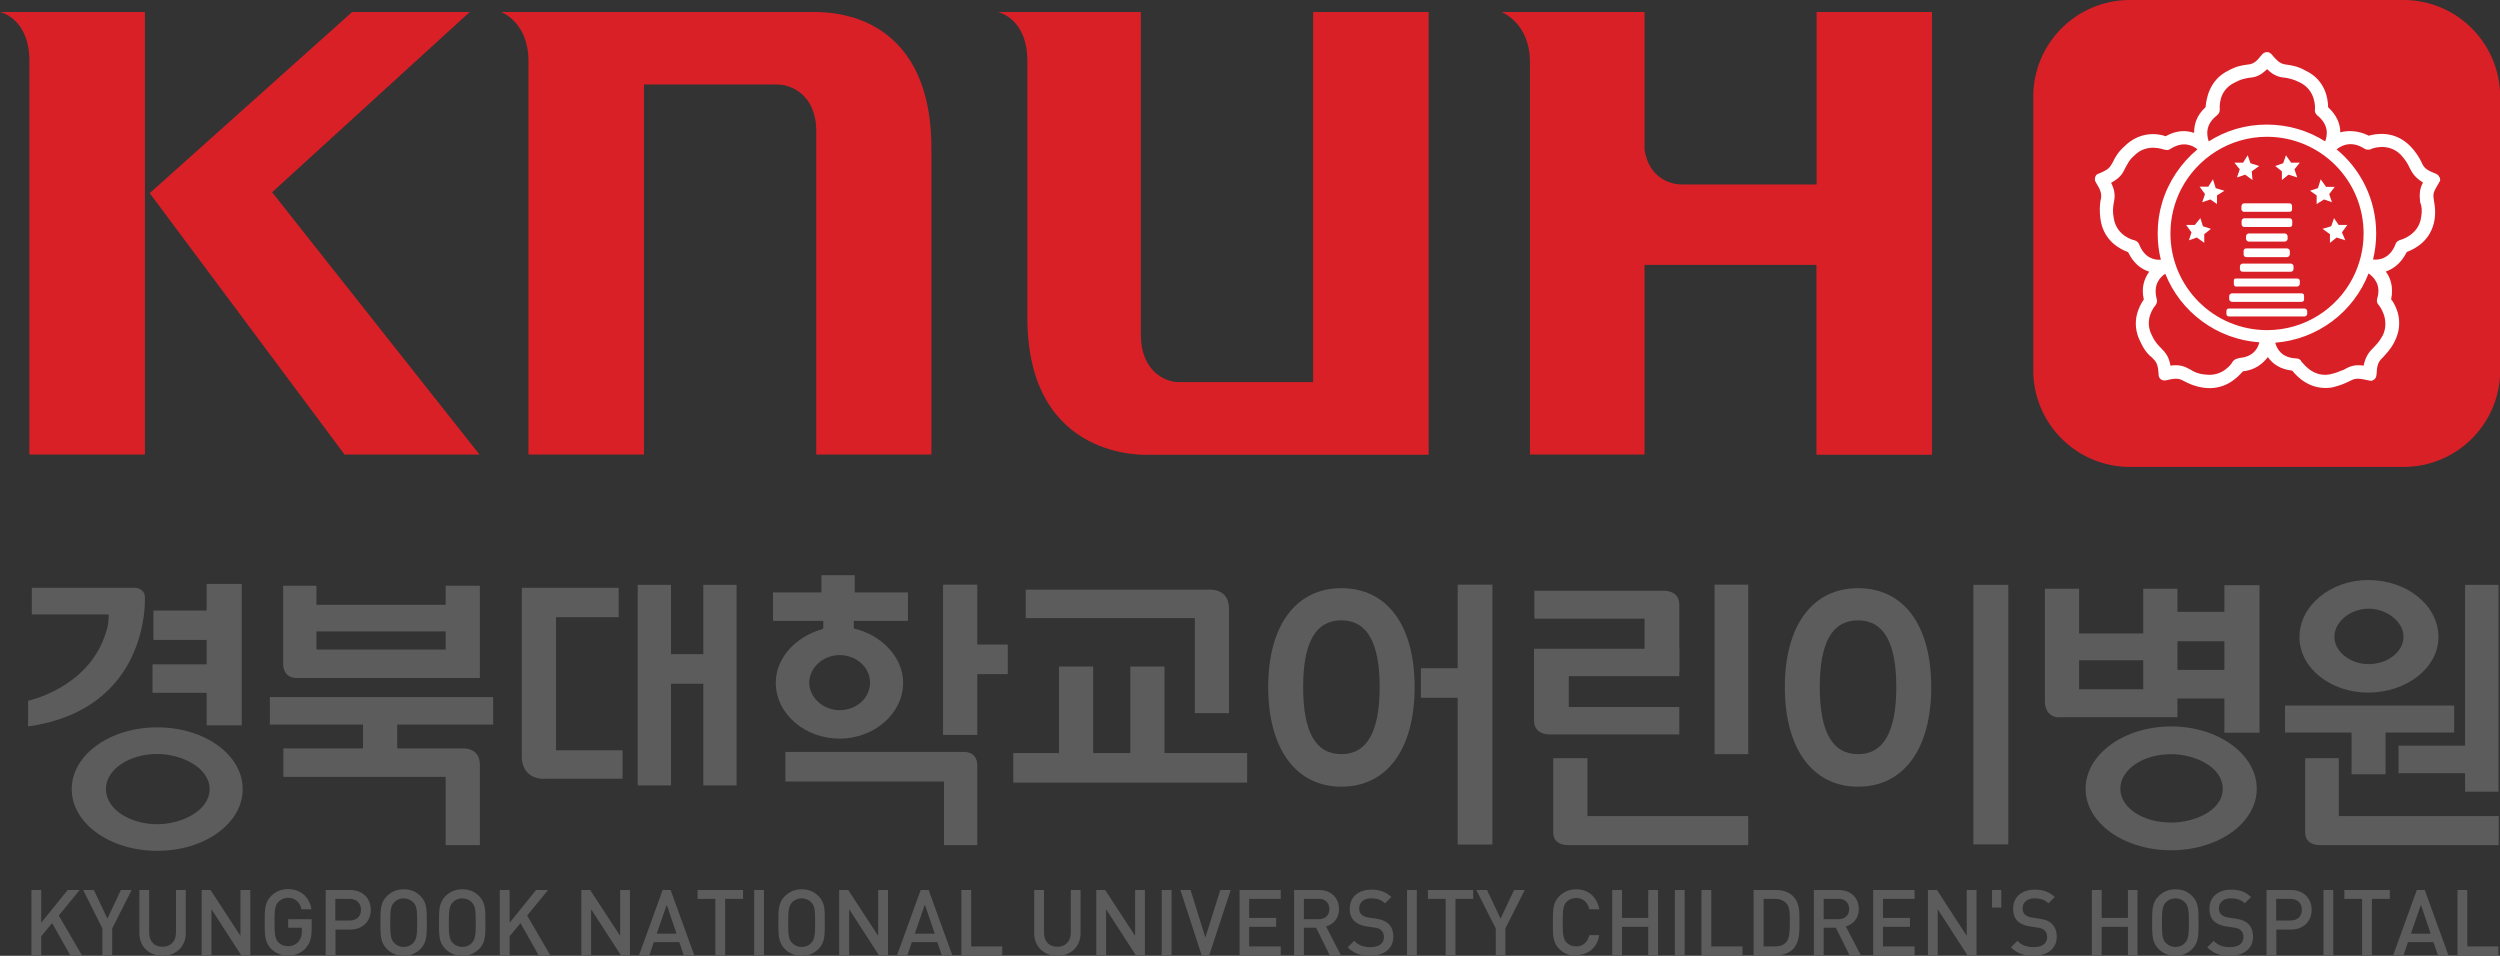 <?xml version="1.0" encoding="UTF-8"?><svg id="_레이어_2" xmlns="http://www.w3.org/2000/svg" viewBox="0 0 135.25 51.71"><rect x="0" y="0" width="135.25" height="51.71" fill="#333333" stroke="none"/><defs><style>.cls-1{fill:#fff;}.cls-2{fill:#da2027;}.cls-3{fill:#5c5c5c;}</style></defs><g id="Layer_1"><g><path class="cls-3" d="M100.52,31.82c-2.45,0-3.96,2-3.96,5.35s1.51,5.39,3.96,5.39,3.96-2.01,3.96-5.39-1.51-5.35-3.96-5.35m0,8.98c-1.38,0-2.07-1.19-2.07-3.63s.69-3.61,2.07-3.61,2.07,1.19,2.07,3.61-.69,3.63-2.07,3.63"/><polygon class="cls-3" points="108.65 31.64 106.76 31.64 106.76 45.68 108.65 45.68 108.65 35.5 108.65 31.64"/><rect class="cls-3" x="78.86" y="31.63" width="1.88" height="14.06"/><rect class="cls-3" x="76.87" y="36.15" width="2.6" height="1.6"/><path class="cls-3" d="M72.57,31.82c-2.45,0-3.96,2-3.96,5.35s1.51,5.39,3.96,5.39,3.96-2.01,3.96-5.39-1.51-5.35-3.96-5.35m0,8.98c-1.39,0-2.07-1.19-2.07-3.63s.69-3.61,2.07-3.61,2.07,1.19,2.07,3.61-.69,3.63-2.07,3.63"/><path class="cls-3" d="M84.88,45.72h9.7v-1.57h-8.7v-3.13h-1.85v4.01c0,.76,.85,.69,.85,.69"/><rect class="cls-3" x="92.76" y="31.63" width="1.82" height="9.17"/><path class="cls-3" d="M89.93,31.96h-6.92v1.51h5.96v2.84h1.88v-3.6c0-.83-.92-.75-.92-.75"/><path class="cls-3" d="M83.91,39.73h6.94v-1.48h-5.98v-2.87h-1.88v3.6c0,.83,.92,.75,.92,.75"/><rect class="cls-3" x="82.99" y="35.1" width="7.86" height="1.48"/><path class="cls-3" d="M29.47,42.13h4.21v-1.54h-3.6v-7.2h3.39v-1.59h-5.24v9.16s-.05,1.18,1.23,1.18"/><path class="cls-3" d="M25.96,41.36v4.36h-1.85v-3.69H15.33v-1.54h4.31v-1.29h-5.04v-1.49h12.08v1.49h-5.19v1.29h3.65s.82,0,.82,.87"/><path class="cls-3" d="M24.11,35.14h-6.99v-.98h6.99v.98Zm-8.12,1.54h9.97v-4.99h-1.85v1.03h-6.99v-1.03h-1.8v4.22s-.05,.72,.67,.77"/><polygon class="cls-3" points="38.05 35.39 36.3 35.39 36.3 31.64 34.5 31.64 34.5 42.49 36.3 42.49 36.3 36.99 38.05 36.99 38.05 42.49 39.85 42.49 39.85 31.64 38.05 31.64 38.05 35.39"/><polygon class="cls-3" points="63 40.74 63 36.06 61.15 36.06 61.15 40.74 59.14 40.74 59.14 36.06 57.29 36.06 57.29 40.74 54.82 40.74 54.82 42.34 67.47 42.34 67.47 40.74 63 40.74"/><path class="cls-3" d="M66.49,32.92v5.66h-1.85v-5.14h-9.15v-1.54h9.92s1.08-.1,1.08,1.03"/><path class="cls-3" d="M45.42,35.44c.92,0,1.65,.67,1.65,1.49s-.72,1.49-1.65,1.49c-.87,0-1.64-.67-1.64-1.49s.77-1.49,1.64-1.49m-.98-1.39c-1.39,.41-2.47,1.54-2.47,2.88,0,1.7,1.59,3.03,3.45,3.03s3.44-1.34,3.44-3.03c0-1.34-1.13-2.57-2.67-2.93v-.41h2.93v-1.54h-2.88v-.93h-1.8v.93h-2.62v1.54h2.72v.41l-.1,.05Zm8.43,.82v-3.24h-1.85v8.13h1.85v-3.29h1.65v-1.6h-1.65Zm-.82,5.81h-9.56v1.6h8.58v3.44h1.8v-4.32c0-.82-.82-.72-.82-.72"/><path class="cls-3" d="M8.51,44.59c-1.49,0-2.78-.82-2.78-1.9s1.28-1.9,2.78-1.9c1.28,0,2.83,.72,2.83,1.9s-1.54,1.9-2.83,1.9m4.62-1.9h0c0-1.85-2.05-3.34-4.62-3.34s-4.63,1.49-4.63,3.34,2.06,3.34,4.63,3.34,4.62-1.49,4.62-3.34"/><path class="cls-3" d="M11.18,31.59v1.44h-2.88v1.59h2.88v1.32h-2.93v1.54h2.93v1.76h1.9v-7.65h-1.9Zm-3.8,.21H1.72v1.44H5.88c0,.21,0,.62-.2,1.13-.98,2.88-4.16,3.54-4.16,3.54v1.39c6.63-.93,6.32-6.98,6.32-6.98,0-.46-.46-.51-.46-.51"/><path class="cls-3" d="M115.95,37.29h-3.47v-1.57h3.47v1.57Zm-4.53,1.51h6.38v-6.95h-1.85v2.42h-3.47v-2.42h-1.85v6.17s0,.79,.79,.79"/><path class="cls-3" d="M117.46,44.5c-1.52,0-2.75-.79-2.75-1.83s1.23-1.87,2.75-1.87c1.26,0,2.79,.68,2.79,1.87s-1.53,1.83-2.79,1.83m4.63-1.83h0c0-1.85-2.07-3.37-4.63-3.37s-4.63,1.52-4.63,3.37,2.07,3.33,4.63,3.33,4.63-1.48,4.63-3.33"/><polygon class="cls-3" points="120.34 31.66 120.34 33.1 117.46 33.1 117.46 34.69 120.34 34.69 120.34 36.24 117.41 36.24 117.41 37.79 120.34 37.79 120.34 39.64 122.24 39.64 122.24 31.66 120.34 31.66"/><path class="cls-3" d="M128.12,31.38c-2.03,0-3.72,1.39-3.72,3.08s1.69,3.01,3.72,3.01,3.8-1.31,3.8-3.01-1.69-3.08-3.8-3.08m.02,4.55c-.98,0-1.85-.67-1.85-1.48s.87-1.52,1.85-1.52,1.89,.7,1.89,1.52-.87,1.48-1.89,1.48"/><polygon class="cls-3" points="127.22 41.89 127.22 39.63 123.62 39.63 123.62 38.17 132.77 38.17 132.77 39.63 129.06 39.63 129.06 41.89 127.22 41.89"/><polygon class="cls-3" points="133.36 41.83 133.36 42.83 135.17 42.83 135.17 31.64 133.36 31.64 133.36 40.34 129.76 40.34 129.76 41.83 133.36 41.83"/><path class="cls-3" d="M125.56,45.72h9.62v-1.57h-8.65v-3.13h-1.82v4.01c0,.76,.85,.69,.85,.69"/><polygon class="cls-3" points="3.8 51.68 2.82 49.94 2.23 50.65 2.23 51.68 1.7 51.68 1.7 48.15 2.23 48.15 2.23 49.92 3.66 48.15 4.31 48.15 3.18 49.53 4.43 51.68 3.8 51.68"/><polygon class="cls-3" points="6.07 50.23 6.07 51.68 5.54 51.68 5.54 50.23 4.5 48.15 5.08 48.15 5.81 49.7 6.54 48.15 7.12 48.15 6.07 50.23"/><path class="cls-3" d="M8.79,51.71c-.71,0-1.25-.49-1.25-1.22v-2.34h.53v2.31c0,.47,.28,.76,.72,.76s.73-.29,.73-.76v-2.31h.53v2.34c0,.73-.55,1.22-1.26,1.22"/><polygon class="cls-3" points="13.05 51.68 11.44 49.19 11.44 51.68 10.91 51.68 10.91 48.15 11.39 48.15 13.01 50.63 13.01 48.15 13.54 48.15 13.54 51.68 13.05 51.68"/><path class="cls-3" d="M16.54,51.3c-.27,.28-.6,.4-.96,.4s-.68-.13-.92-.38c-.34-.35-.34-.74-.34-1.42s0-1.07,.34-1.42c.24-.24,.55-.38,.92-.38,.74,0,1.17,.49,1.27,1.09h-.54c-.09-.39-.34-.62-.73-.62-.21,0-.39,.09-.52,.22-.17,.19-.21,.39-.21,1.09s.04,.91,.21,1.1c.12,.13,.31,.21,.52,.21,.23,0,.43-.09,.57-.25,.13-.15,.18-.33,.18-.55v-.2h-.74v-.46h1.27v.54c0,.46-.08,.75-.31,1"/><path class="cls-3" d="M18.95,50.29h-.8v1.39h-.53v-3.53h1.32c.68,0,1.12,.45,1.12,1.07s-.44,1.07-1.12,1.07m-.03-1.66h-.77v1.17h.77c.37,0,.62-.21,.62-.58s-.25-.59-.62-.59"/><path class="cls-3" d="M22.76,51.33c-.24,.24-.55,.38-.92,.38s-.68-.13-.92-.38c-.34-.35-.34-.74-.34-1.42s0-1.07,.34-1.42c.24-.24,.54-.38,.92-.38s.68,.13,.92,.38c.34,.35,.33,.74,.33,1.42s0,1.07-.33,1.42m-.4-2.51c-.12-.13-.31-.22-.52-.22s-.4,.09-.52,.22c-.17,.19-.21,.39-.21,1.09s.04,.91,.21,1.1c.12,.13,.32,.22,.52,.22s.4-.08,.52-.22c.17-.19,.21-.39,.21-1.1s-.03-.9-.21-1.09"/><path class="cls-3" d="M25.93,51.33c-.24,.24-.55,.38-.92,.38s-.68-.13-.92-.38c-.35-.35-.34-.74-.34-1.42s0-1.07,.34-1.42c.24-.24,.54-.38,.92-.38s.68,.13,.92,.38c.34,.35,.33,.74,.33,1.42s.01,1.07-.33,1.42m-.4-2.51c-.12-.13-.31-.22-.52-.22s-.4,.09-.52,.22c-.17,.19-.21,.39-.21,1.09s.04,.91,.21,1.1c.12,.13,.32,.22,.52,.22s.4-.08,.52-.22c.17-.19,.21-.39,.21-1.1s-.04-.9-.21-1.09"/><polygon class="cls-3" points="29.14 51.68 28.16 49.94 27.57 50.65 27.57 51.68 27.04 51.68 27.04 48.15 27.57 48.15 27.57 49.92 29 48.15 29.65 48.15 28.52 49.53 29.77 51.68 29.14 51.68"/><polygon class="cls-3" points="33.59 51.68 31.98 49.19 31.98 51.68 31.45 51.68 31.45 48.15 31.93 48.15 33.55 50.63 33.55 48.15 34.08 48.15 34.08 51.68 33.59 51.68"/><path class="cls-3" d="M36.99,51.68l-.24-.71h-1.38l-.24,.71h-.56l1.28-3.53h.43l1.28,3.53h-.56Zm-.92-2.73l-.54,1.56h1.07l-.53-1.56Z"/><polygon class="cls-3" points="39.23 48.63 39.23 51.68 38.7 51.68 38.7 48.63 37.74 48.63 37.74 48.15 40.2 48.15 40.2 48.63 39.23 48.63"/><rect class="cls-3" x="40.8" y="48.15" width=".53" height="3.53"/><path class="cls-3" d="M44.29,51.33c-.24,.24-.55,.38-.92,.38s-.68-.13-.92-.38c-.34-.35-.34-.74-.34-1.42s0-1.07,.34-1.42c.24-.24,.54-.38,.92-.38s.68,.13,.92,.38c.35,.35,.33,.74,.33,1.42s.01,1.07-.33,1.42m-.4-2.51c-.12-.13-.31-.22-.52-.22s-.4,.09-.52,.22c-.17,.19-.21,.39-.21,1.09s.03,.91,.21,1.1c.12,.13,.31,.22,.52,.22s.4-.08,.52-.22c.17-.19,.21-.39,.21-1.1s-.03-.9-.21-1.09"/><polygon class="cls-3" points="47.55 51.68 45.94 49.19 45.94 51.68 45.4 51.68 45.4 48.15 45.89 48.15 47.51 50.63 47.51 48.15 48.04 48.15 48.04 51.68 47.55 51.68"/><path class="cls-3" d="M50.95,51.68l-.24-.71h-1.38l-.24,.71h-.56l1.28-3.53h.43l1.28,3.53h-.56Zm-.92-2.73l-.54,1.56h1.08l-.53-1.56Z"/><polygon class="cls-3" points="52.01 51.68 52.01 48.15 52.54 48.15 52.54 51.2 54.22 51.2 54.22 51.68 52.01 51.68"/><path class="cls-3" d="M57.2,51.71c-.71,0-1.25-.49-1.25-1.22v-2.34h.53v2.31c0,.47,.28,.76,.72,.76s.73-.29,.73-.76v-2.31h.53v2.34c0,.73-.54,1.22-1.26,1.22"/><polygon class="cls-3" points="61.45 51.68 59.84 49.19 59.84 51.68 59.31 51.68 59.31 48.15 59.79 48.15 61.41 50.63 61.41 48.15 61.94 48.15 61.94 51.68 61.45 51.68"/><rect class="cls-3" x="62.85" y="48.15" width=".53" height="3.53"/><polygon class="cls-3" points="65.42 51.68 65.01 51.68 63.86 48.15 64.41 48.15 65.21 50.72 66.02 48.15 66.58 48.15 65.42 51.68"/><polygon class="cls-3" points="67.06 51.68 67.06 48.15 69.29 48.15 69.29 48.63 67.58 48.63 67.58 49.66 69.04 49.66 69.04 50.14 67.58 50.14 67.58 51.2 69.29 51.2 69.29 51.68 67.06 51.68"/><path class="cls-3" d="M71.94,51.68l-.74-1.49h-.66v1.49h-.53v-3.53h1.35c.66,0,1.08,.43,1.08,1.03,0,.5-.3,.83-.7,.94l.8,1.56h-.62Zm-.61-3.05h-.79v1.1h.79c.35,0,.59-.2,.59-.55s-.24-.56-.59-.56"/><path class="cls-3" d="M74.15,51.71c-.52,0-.9-.12-1.24-.46l.35-.35c.25,.26,.53,.34,.89,.34,.45,0,.72-.2,.72-.54,0-.15-.04-.28-.14-.37-.09-.08-.17-.12-.38-.15l-.41-.06c-.28-.04-.51-.14-.66-.28-.17-.16-.26-.39-.26-.67,0-.62,.44-1.04,1.17-1.04,.46,0,.79,.12,1.08,.4l-.34,.34c-.22-.21-.46-.27-.76-.27-.41,0-.64,.24-.64,.55,0,.13,.04,.24,.13,.33,.09,.08,.23,.14,.39,.16l.4,.06c.32,.05,.5,.13,.65,.26,.19,.17,.28,.42,.28,.72,0,.65-.53,1.03-1.26,1.03"/><rect class="cls-3" x="76.12" y="48.15" width=".53" height="3.53"/><polygon class="cls-3" points="78.74 48.63 78.74 51.68 78.21 51.68 78.21 48.63 77.25 48.63 77.25 48.15 79.7 48.15 79.7 48.63 78.74 48.63"/><polygon class="cls-3" points="81.44 50.23 81.44 51.68 80.92 51.68 80.92 50.23 79.87 48.15 80.45 48.15 81.18 49.7 81.91 48.15 82.49 48.15 81.44 50.23"/><path class="cls-3" d="M85.27,51.71c-.36,0-.68-.13-.92-.38-.35-.35-.34-.74-.34-1.42s0-1.07,.34-1.42c.24-.24,.55-.38,.92-.38,.64,0,1.12,.38,1.25,1.08h-.54c-.08-.36-.32-.61-.71-.61-.21,0-.39,.08-.52,.21-.17,.19-.21,.39-.21,1.1s.04,.91,.21,1.1c.12,.13,.31,.21,.52,.21,.39,0,.63-.25,.71-.61h.54c-.12,.7-.61,1.08-1.25,1.08"/><polygon class="cls-3" points="89.17 51.68 89.17 50.14 87.75 50.14 87.75 51.68 87.22 51.68 87.22 48.15 87.75 48.15 87.75 49.66 89.17 49.66 89.17 48.15 89.7 48.15 89.7 51.68 89.17 51.68"/><rect class="cls-3" x="90.61" y="48.15" width=".53" height="3.53"/><polygon class="cls-3" points="92.05 51.68 92.05 48.15 92.58 48.15 92.58 51.2 94.27 51.2 94.27 51.68 92.05 51.68"/><path class="cls-3" d="M97,51.35c-.22,.22-.54,.33-.9,.33h-1.23v-3.53h1.23c.36,0,.68,.11,.9,.33,.38,.38,.35,.9,.35,1.41s.02,1.07-.35,1.46m-.36-2.48c-.15-.16-.34-.24-.59-.24h-.64v2.57h.64c.25,0,.45-.07,.59-.24,.18-.2,.19-.58,.19-1.07s0-.82-.19-1.02"/><path class="cls-3" d="M100.06,51.68l-.74-1.49h-.66v1.49h-.53v-3.53h1.35c.66,0,1.08,.43,1.08,1.03,0,.5-.3,.83-.7,.94l.81,1.56h-.62Zm-.61-3.05h-.79v1.1h.79c.35,0,.59-.2,.59-.55s-.24-.56-.59-.56"/><polygon class="cls-3" points="101.34 51.68 101.34 48.15 103.58 48.15 103.58 48.63 101.87 48.63 101.87 49.66 103.33 49.66 103.33 50.14 101.87 50.14 101.87 51.2 103.58 51.2 103.58 51.68 101.34 51.68"/><polygon class="cls-3" points="106.44 51.68 104.83 49.19 104.83 51.68 104.3 51.68 104.3 48.15 104.79 48.15 106.4 50.63 106.4 48.15 106.93 48.15 106.93 51.68 106.44 51.68"/><rect class="cls-3" x="107.77" y="48.15" width=".5" height=".95"/><path class="cls-3" d="M110.03,51.71c-.52,0-.9-.12-1.24-.46l.35-.35c.25,.26,.53,.34,.89,.34,.46,0,.72-.2,.72-.54,0-.15-.04-.28-.14-.37-.09-.08-.17-.12-.38-.15l-.41-.06c-.28-.04-.51-.14-.66-.28-.17-.16-.25-.39-.25-.67,0-.62,.44-1.04,1.17-1.04,.46,0,.79,.12,1.08,.4l-.34,.34c-.21-.21-.46-.27-.76-.27-.41,0-.64,.24-.64,.55,0,.13,.04,.24,.13,.33,.09,.08,.23,.14,.39,.16l.4,.06c.32,.05,.51,.13,.65,.26,.19,.17,.28,.42,.28,.72,0,.65-.52,1.03-1.26,1.03"/><polygon class="cls-3" points="115.12 51.68 115.12 50.14 113.7 50.14 113.7 51.68 113.17 51.68 113.17 48.15 113.7 48.15 113.7 49.66 115.12 49.66 115.12 48.15 115.64 48.15 115.64 51.68 115.12 51.68"/><path class="cls-3" d="M118.61,51.33c-.24,.24-.55,.38-.92,.38s-.68-.13-.92-.38c-.34-.35-.34-.74-.34-1.42s0-1.07,.34-1.42c.24-.24,.54-.38,.92-.38s.68,.13,.92,.38c.34,.35,.33,.74,.33,1.42s.01,1.07-.33,1.42m-.4-2.51c-.12-.13-.31-.22-.52-.22s-.4,.09-.52,.22c-.17,.19-.21,.39-.21,1.09s.03,.91,.21,1.1c.12,.13,.31,.22,.52,.22s.4-.08,.52-.22c.17-.19,.21-.39,.21-1.1s-.04-.9-.21-1.09"/><path class="cls-3" d="M120.65,51.71c-.52,0-.9-.12-1.24-.46l.35-.35c.25,.26,.53,.34,.89,.34,.46,0,.72-.2,.72-.54,0-.15-.04-.28-.14-.37-.09-.08-.18-.12-.38-.15l-.41-.06c-.28-.04-.51-.14-.66-.28-.17-.16-.25-.39-.25-.67,0-.62,.44-1.04,1.17-1.04,.46,0,.79,.12,1.08,.4l-.34,.34c-.21-.21-.46-.27-.76-.27-.41,0-.64,.24-.64,.55,0,.13,.04,.24,.13,.33,.09,.08,.23,.14,.39,.16l.4,.06c.32,.05,.5,.13,.65,.26,.19,.17,.28,.42,.28,.72,0,.65-.52,1.03-1.26,1.03"/><path class="cls-3" d="M123.94,50.29h-.79v1.39h-.53v-3.53h1.32c.68,0,1.12,.45,1.12,1.07s-.44,1.07-1.12,1.07m-.03-1.66h-.77v1.17h.77c.37,0,.62-.21,.62-.58s-.25-.59-.62-.59"/><rect class="cls-3" x="125.7" y="48.15" width=".53" height="3.53"/><polygon class="cls-3" points="128.32 48.63 128.32 51.68 127.79 51.68 127.79 48.63 126.83 48.63 126.83 48.15 129.29 48.15 129.29 48.63 128.32 48.63"/><path class="cls-3" d="M131.89,51.68l-.24-.71h-1.38l-.24,.71h-.56l1.28-3.53h.43l1.28,3.53h-.56Zm-.92-2.73l-.54,1.56h1.07l-.53-1.56Z"/><polygon class="cls-3" points="132.95 51.68 132.95 48.15 133.48 48.15 133.48 51.2 135.16 51.2 135.16 51.68 132.95 51.68"/><path class="cls-2" d="M98.28,.65V9.98h-7.29c-.66,0-1.78-.37-2.02-1.87V.65h-7.74s1.54,.58,1.54,2.7V24.59h6.2V14.33h9.3s0,10.27,0,10.27h6.25V.65h-6.25Z"/><path class="cls-2" d="M44.15,24.59h6.24V8.07c0-7.73-5.92-7.42-6.56-7.42H27.11s1.48,.53,1.48,2.65V24.59h6.25V4.57h7.2c.74,0,2.12,.53,2.12,2.54V24.59Z"/><path class="cls-2" d="M77.29,24.59V.65h-6.25V20.67h-7.31c-.63,0-2.01-.54-2.01-2.55V.65h-7.73s1.59,.32,1.59,2.65v13.88c0,7.84,6.56,7.42,6.56,7.42h15.14Z"/><polygon class="cls-2" points="8.1 10.45 18.64 24.59 25.94 24.59 14.72 10.4 25.41 .65 19.05 .65 8.1 10.45"/><path class="cls-2" d="M7.84,.65H0s1.59,.32,1.59,2.65V24.59H7.84V.65Z"/><path class="cls-2" d="M130.03,0s-14.76,0-14.8,0c-2.89,0-5.23,2.34-5.23,5.23v14.8c0,2.89,2.34,5.23,5.23,5.23h14.84c2.87-.02,5.19-2.35,5.19-5.23V5.23h0C135.25,2.34,132.91,0,130.03,0"/><path class="cls-1" d="M121.66,13.07h1.95c.07,0,.15-.07,.15-.15v-.14c0-.07-.07-.15-.15-.15h-1.95c-.07,0-.15,.07-.15,.15v.14c0,.07,.07,.15,.15,.15"/><path class="cls-1" d="M121.18,14.4v.15c0,.11,.08,.15,.15,.15h2.6c.07,0,.15-.04,.15-.15v-.15c0-.07-.07-.14-.15-.14h-2.6c-.07,0-.15,.07-.15,.14"/><path class="cls-1" d="M124.01,12.14v-.18c0-.07-.04-.15-.14-.15h-2.46c-.07,0-.14,.07-.14,.15v.18c0,.07,.07,.14,.14,.14h2.46c.11,0,.14-.07,.14-.14"/><path class="cls-1" d="M121.26,11.18v.14c0,.07,.07,.14,.14,.14h2.46c.11,0,.14-.07,.14-.14v-.14c0-.11-.04-.18-.14-.18h-2.46c-.07,0-.14,.07-.14,.18"/><path class="cls-1" d="M121.38,13.58v.18c0,.08,.04,.15,.15,.15h2.2c.07,0,.15-.07,.15-.15v-.18c0-.07-.07-.14-.15-.14h-2.2c-.11,0-.15,.07-.15,.14"/><path class="cls-1" d="M124.68,16.69h-4.09c-.11,0-.14,.07-.14,.14v.15c0,.07,.03,.14,.14,.14h4.09c.07,0,.14-.07,.14-.14v-.15c0-.07-.08-.14-.14-.14"/><path class="cls-1" d="M120.95,15.5h3.33c.07,0,.14-.07,.14-.15v-.14c0-.11-.07-.14-.14-.14h-3.33c-.07,0-.1,.03-.1,.14v.14c0,.08,.04,.15,.1,.15"/><path class="cls-1" d="M120.75,16.33h3.76c.11,0,.14-.07,.14-.14v-.18c0-.07-.03-.14-.14-.14h-3.76c-.07,0-.15,.07-.15,.14v.18c0,.07,.08,.14,.15,.14"/><polygon class="cls-1" points="123.45 9.74 123.81 9.45 124.28 9.6 124.13 9.16 124.42 8.8 123.95 8.8 123.67 8.4 123.52 8.83 123.09 8.98 123.45 9.27 123.45 9.74"/><polygon class="cls-1" points="119.72 9.7 119.47 10.1 119 10.1 119.29 10.5 119.14 10.94 119.58 10.79 119.94 11.04 119.94 10.57 120.34 10.32 119.87 10.18 119.72 9.7"/><polygon class="cls-1" points="125.73 10.79 126.16 10.94 126.01 10.5 126.31 10.11 125.84 10.11 125.55 9.7 125.4 10.18 124.97 10.32 125.33 10.57 125.33 11.04 125.73 10.79"/><polygon class="cls-1" points="126.99 12.17 126.52 12.17 126.27 11.8 126.12 12.24 125.65 12.38 126.05 12.67 126.05 13.14 126.41 12.85 126.88 13 126.7 12.57 126.99 12.17"/><polygon class="cls-1" points="121.02 9.6 121.46 9.45 121.86 9.74 121.82 9.27 122.22 8.98 121.75 8.83 121.6 8.4 121.35 8.8 120.88 8.8 121.17 9.16 121.02 9.6"/><polygon class="cls-1" points="119.04 11.8 118.74 12.17 118.27 12.17 118.56 12.57 118.42 13 118.85 12.85 119.25 13.14 119.25 12.67 119.61 12.38 119.18 12.24 119.04 11.8"/><path class="cls-1" d="M131.98,9.61c-.03-.1-.11-.18-.22-.22-.37-.14-.53-.25-.63-.38-.05-.07-.09-.15-.13-.24-.11-.22-.26-.51-.62-.88-.84-.84-1.83-.66-2.23-.55-.58-.29-1.13-.29-1.54-.18,0-.44-.18-.92-.66-1.36,0-.44-.14-1.46-1.2-1.97-.47-.26-.77-.29-1.02-.33-.18-.02-.3-.05-.45-.16-.07-.06-.15-.13-.25-.24-.03-.04-.07-.08-.1-.12l-.04-.04s-.05-.06-.09-.08c0,0,0,0,0,0,0,0-.01,0-.02-.01,0,0,0,0,0,0-.04-.02-.09-.03-.14-.03-.11,0-.2,.05-.28,.15-.16,.2-.28,.33-.39,.4-.13,.09-.25,.11-.42,.13-.26,.04-.55,.07-1.02,.33-1.02,.51-1.17,1.54-1.21,1.97-.48,.44-.62,.92-.62,1.39-.44-.15-.95-.15-1.54,.18-.41-.15-1.39-.29-2.23,.55-.37,.33-.51,.62-.62,.84-.1,.17-.15,.3-.35,.43,0,0,0,0-.02,.01h0c-.1,.06-.22,.12-.39,.19-.03,0-.07,.03-.11,.05,0,0,0,0,0,0,0,0-.01,.01-.02,.02,0,0,0,0,0,0h0s-.06,.07-.07,.12c0,.01,0,.03-.01,.04h0c-.02,.09,0,.18,.06,.27,.26,.41,.29,.6,.27,.81,0,.04-.02,.08-.03,.13-.04,.26-.07,.58,0,1.06,.18,1.17,1.1,1.61,1.49,1.75,.3,.62,.7,.91,1.14,1.06-.26,.37-.44,.84-.29,1.5-.25,.36-.73,1.24-.18,2.3,.22,.48,.44,.7,.62,.84,.22,.22,.33,.33,.36,.91,0,.03,0,.08,.02,.13,0,0,0,0,0,.01,0,0,0,.02,.01,.02,0,0,0,0,0,0h0s.05,.08,.09,.11c.08,.06,.19,.08,.31,.05,.58-.15,.73-.07,.99,.07,.22,.11,.48,.25,.98,.33,1.17,.18,1.87-.55,2.16-.88,.65-.07,1.06-.4,1.35-.77,.26,.36,.66,.66,1.32,.73,.26,.33,.99,1.1,2.16,.91,.47-.11,.76-.25,.98-.36,0,0,0,0,0,0,0,0,0,0,0,0,.27-.14,.43-.15,.99-.02,.03,0,.08,.02,.13,.02h0s.02,0,.02,0h.01s.09-.03,.13-.06c.09-.06,.13-.16,.14-.28,.02-.49,.1-.66,.24-.82,.03-.04,.07-.07,.11-.11,.15-.18,.4-.4,.62-.84,.55-1.06,.08-1.97-.18-2.3,.14-.66-.04-1.17-.29-1.5,.44-.15,.84-.47,1.14-1.06,.4-.15,1.31-.58,1.5-1.75,.07-.51,0-.81-.04-1.06-.02-.15-.04-.26,0-.4,.04-.13,.13-.29,.28-.54,.02-.02,.04-.07,.06-.11h0s0-.02,0-.03c0,0,0,0,0,0h0s0-.09-.01-.14m-9.35,8.26c-2.89,0-5.23-2.34-5.23-5.23,0-.86,.21-1.67,.57-2.38,.87-1.69,2.63-2.85,4.65-2.85,2.89,0,5.23,2.34,5.23,5.23,0,.86-.21,1.67-.57,2.38-.86,1.69-2.62,2.85-4.65,2.85m-2.71-11.63c.11-.07,.15-.18,.15-.33,0-.04-.11-.99,.8-1.43,.33-.18,.55-.22,.77-.26,.37-.03,.62-.11,.99-.47,.37,.37,.66,.44,1.02,.47,.18,.04,.4,.07,.77,.26,.87,.44,.8,1.39,.8,1.43-.03,.15,.04,.26,.11,.33,.68,.54,.55,1.12,.44,1.42-.91-.58-2-.91-3.16-.91s-2.23,.33-3.14,.91c-.11-.34-.2-.91,.45-1.41m-4.2,7.02c-.04-.15-.15-.22-.26-.26-.04,0-.98-.22-1.13-1.21-.07-.37-.03-.59,0-.8,.08-.37,.08-.66-.14-1.1,.47-.26,.62-.48,.77-.81,.11-.18,.18-.4,.48-.66,.69-.7,1.57-.33,1.61-.33,.15,.04,.25,.04,.36-.04,.68-.43,1.19-.19,1.45,.03-.89,.74-1.57,1.74-1.91,2.88-.16,.53-.24,1.08-.24,1.66h0v.05c0,.47,.06,.93,.17,1.38-.33,.03-.87-.08-1.16-.8m5.37,6.14c-.14,0-.25,.08-.33,.18,0,.04-.51,.84-1.5,.69-.36-.03-.58-.14-.77-.26-.33-.18-.58-.29-1.09-.22-.08-.47-.25-.69-.51-.95-.15-.15-.33-.33-.48-.66-.48-.88,.14-1.61,.18-1.65,.07-.11,.11-.22,.07-.33-.21-.79,.17-1.19,.46-1.38,.82,2.06,2.78,3.55,5.09,3.71-.08,.33-.34,.81-1.13,.85m7.79-1.2c-.18,.33-.33,.47-.47,.62-.26,.26-.44,.48-.55,.99-.48-.07-.77,.04-1.06,.22-.22,.07-.4,.18-.8,.26-.95,.15-1.46-.69-1.5-.69-.04-.11-.15-.18-.29-.18-.78-.03-1.05-.52-1.13-.85,2.31-.18,4.25-1.68,5.05-3.75,.25,.19,.71,.59,.46,1.38-.03,.14,0,.25,.11,.36,0,0,.62,.77,.18,1.65m2.05-7.21c.07,.18,.11,.4,.04,.8-.14,.95-1.1,1.21-1.13,1.21-.11,.04-.22,.11-.25,.22-.29,.78-.88,.88-1.22,.84,.11-.45,.17-.93,.17-1.41,0-1.83-.83-3.47-2.14-4.55,.22-.18,.77-.51,1.5-.04,.11,.07,.22,.07,.33,.04,.04-.04,.95-.4,1.64,.29,.26,.29,.37,.47,.47,.69,.15,.3,.3,.55,.73,.81-.22,.44-.18,.73-.15,1.1"/></g></g></svg>